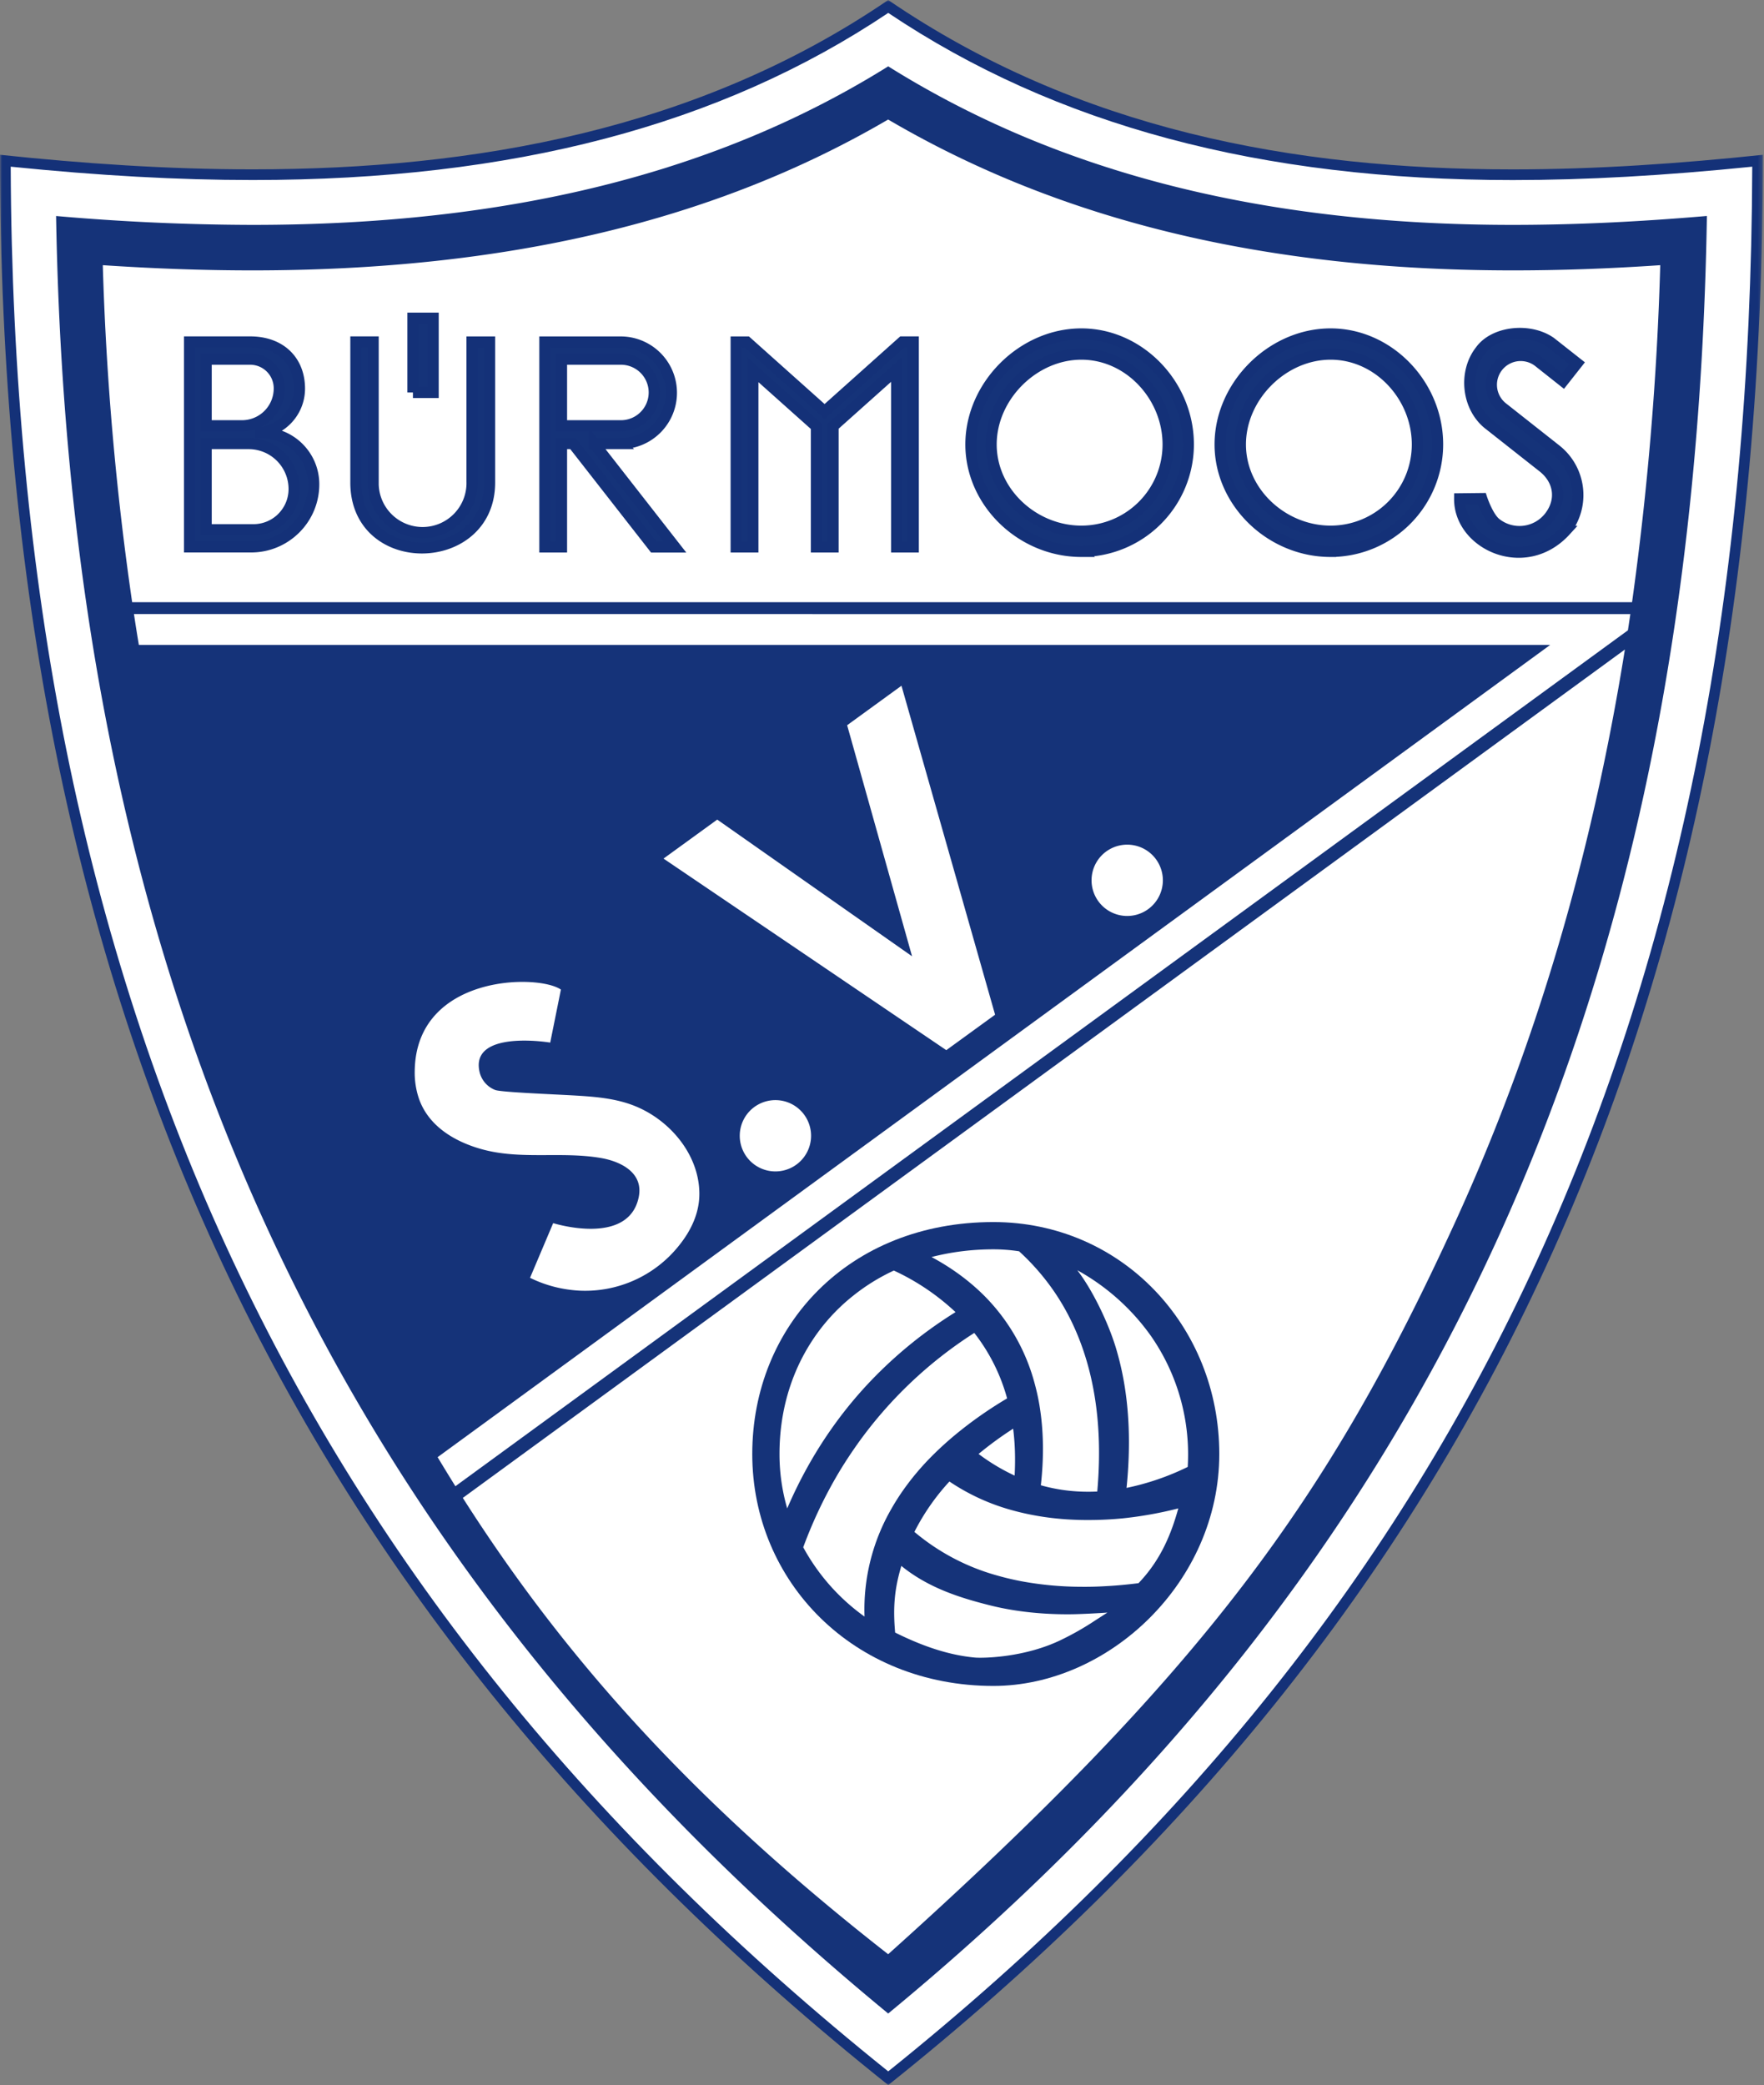 <svg xmlns="http://www.w3.org/2000/svg" width="423" height="500" fill="none"><rect width="100%" height="100%" fill="#808080" stroke="none"/><path fill="#fff" d="M213 498.36C68.9 383.05 1.6 236.88 1.27 38.54c21.68 2.26 41.1 3.35 59.31 3.35C123 41.9 172.86 28.7 213 1.55c40.11 27.14 89.12 40.34 149.77 40.34 17.82 0 37.04-1.1 58.7-3.35-.15 102.14-17.08 188.6-51.74 264.29-34.1 74.45-85.38 138.42-156.73 195.53Z"/><mask id="a" width="423" height="500" x="0" y="0" maskUnits="userSpaceOnUse" style="mask-type:luminance"><path fill="#fff" d="M0 0h422.75v500H0V0Z"/></mask><g mask="url(#a)"><path fill="#143178" d="M213 0C167.4 31.12 113.88 40.61 60.6 40.61c-20.39 0-40.75-1.39-60.6-3.49C0 242.72 71.63 387.21 213 500 354.35 387.2 422.74 242.73 422.74 37.12c-19.86 2.1-39.96 3.5-59.99 3.5-52.35 0-104.2-9.5-149.77-40.62Zm0 3.1c40.19 26.96 89.2 40.08 149.76 40.08 17.48 0 36.3-1.06 57.42-3.21-.3 101.32-17.2 187.16-51.63 262.33-33.88 73.99-84.78 137.6-155.56 194.42-71.25-57.2-122.68-120.8-157.18-194.44-17.7-37.75-31.11-78.96-39.9-122.47C7.22 136.74 2.74 89.71 2.57 39.97c21.15 2.15 40.16 3.2 58.02 3.2 62.3 0 112.18-13.1 152.4-40.07Z"/></g><path fill="#153379" d="M212.99 482.85C146.54 428.14 98.25 367.48 65.55 297.7c-33.4-71.3-50.5-151.88-52.1-245.9a552.64 552.64 0 0 0 47.15 2.13c61.47 0 111.44-12.45 152.39-38.02 40.86 25.57 89.96 38.02 149.77 38.02 14.47 0 29.8-.7 46.55-2.14-1.55 94.61-18.12 175.22-50.54 246.02-32.1 70.07-79.83 130.68-145.78 185.03Z"/><path fill="#fff" d="M398.12 63.6a735.47 735.47 0 0 1-6.76 80.81H31.69a703.44 703.44 0 0 1-7.04-80.82c12.56.84 24.47 1.25 35.94 1.25 60.75 0 110.8-11.85 152.38-36.18 41.45 24.33 90.64 36.18 149.8 36.18 11.2 0 22.9-.4 35.35-1.25ZM390.95 147.26l-.58 3.89L109.2 356.4c-1.43-2.3-2.86-4.63-4.26-6.97l266.78-194.77H33.3c-.42-2.46-.8-4.93-1.18-7.41M389.64 155.76c-8.03 50.02-21.57 95.55-40.79 137.51-30.25 66.06-59.9 107.18-135.87 175.36-47.6-37.18-78.1-71.9-102-109.43"/><path fill="#153379" d="M292.38 348.67c0 30.72-26.5 55.62-54.17 55.62-33.46 0-57.82-24.9-57.82-55.62 0-30.71 23.08-55.62 57.82-55.62 30.71 0 54.17 24.9 54.17 55.62Z"/><path fill="#fff" d="m265.55 386.7-2.98 1.92a67.81 67.81 0 0 1-7.88 4.51c-8.8 4.37-18.9 4.52-20.86 4.36-6.83-.62-13.35-3.1-19.18-6-.55-6.18-.13-10.57 1.49-15.98 6.4 5.2 13.87 7.61 21.28 9.46 1.98.5 3.97.89 5.95 1.2 4.59.71 9.16.98 13.56.93 2.16-.02 6.56-.25 8.62-.4ZM229.13 314.65a104.12 104.12 0 0 0-19.51 15.65 98.98 98.98 0 0 0-10.3 12.42c-4.07 5.8-7.6 12.13-10.55 19a46.55 46.55 0 0 1-1.85-13.05c0-9.86 2.6-18.79 7.24-26.24a45.52 45.52 0 0 1 10.4-11.69 47.56 47.56 0 0 1 9.78-6.06 55.79 55.79 0 0 1 14.79 9.97ZM241.5 335.34a97.33 97.33 0 0 0-12.33 8.64c-2.6 2.15-5 4.4-7.2 6.74-3.23 3.48-6 7.18-8.22 11.1a48.25 48.25 0 0 0-6.44 25.84 49.58 49.58 0 0 1-14.7-16.62c2.5-6.76 5.56-13.06 9.1-18.87 1.27-2.05 2.59-4.05 3.97-5.98v-.01a101.4 101.4 0 0 1 27.95-26.54 44.47 44.47 0 0 1 7.87 15.7Z"/><path fill="#fff" d="M282.55 361.72c-1.77 6.43-4.37 12.53-9.54 17.93-2.42.3-4.96.56-7.6.7-2.1.13-4.26.19-6.45.16a79.37 79.37 0 0 1-13.74-1.27 64.88 64.88 0 0 1-6.03-1.41 52.52 52.52 0 0 1-19.92-10.48 53.36 53.36 0 0 1 8.4-12.08 50.84 50.84 0 0 0 14.72 6.8c2.05.58 4.1 1.04 6.15 1.4 4.66.83 9.32 1.1 13.78 1.02 2.34-.03 4.63-.17 6.85-.38a93.6 93.6 0 0 0 13.38-2.39ZM284.9 348.68c0 1.03-.03 2.06-.09 3.09a61.5 61.5 0 0 1-14.67 5.03c1.06-10.4.6-19.37-.94-27.1-.45-2.27-1-4.43-1.62-6.5-1.9-6.26-5.7-14-9.25-18.6A53.13 53.13 0 0 1 276 320.38a49.7 49.7 0 0 1 8.9 28.3ZM263.11 357.67c-4.4.21-8.93-.2-13.52-1.5.73-6.48.64-12.3-.08-17.5-.33-2.47-.82-4.8-1.43-7A46.8 46.8 0 0 0 236 310.7c-3.99-3.98-8.4-7-12.62-9.26 4.64-1.2 9.6-1.85 14.83-1.85 2.07 0 4.13.16 6.16.47a55.8 55.8 0 0 1 8.43 9.68c3.1 4.54 5.76 9.9 7.65 16.2.64 2.1 1.18 4.3 1.63 6.6 1.42 7.24 1.89 15.56 1.04 25.12ZM243.3 353.85a48.21 48.21 0 0 1-8.64-5.19 85.85 85.85 0 0 1 8.29-6.06c.44 3.47.57 7.2.35 11.25ZM134.5 237.31l-2.56 12.7c-5.17-.78-19.14-1.7-16.9 7.22a6.12 6.12 0 0 0 3.71 4.15c1.42.55 14.4 1.04 19.35 1.34 4.83.29 9.75.7 14.28 2.56 8.25 3.38 15.12 11.46 15.32 20.62.12 5-2.1 9.34-4.88 12.79a28.77 28.77 0 0 1-24.06 10.8c-3.6-.22-7.61-1.07-11.66-3.07l5.55-13.11s18.1 5.7 20.52-6.27c1.16-5.74-4.15-8.47-8.97-9.33-9.53-1.67-19.22.49-28.69-2.13-6.46-1.8-12.75-5.5-15.06-12.15a19.41 19.41 0 0 1-1-6.6c.29-23.08 29.5-23.37 35.06-19.52ZM194.49 272.36a8.55 8.55 0 1 1-17.1 0 8.55 8.55 0 0 1 17.1 0ZM238.62 243.33l-11.7 8.5-67.81-45.94 12.88-9.35 46.72 32.78-15.57-55.41 13.03-9.47M278.85 211.1a8.55 8.55 0 1 1-17.1 0 8.55 8.55 0 0 1 17.1 0Z"/><path fill="#153379" d="M67.67 124.18a9.76 9.76 0 0 1-6.9 2.85H49.44v-20.66h10.19a10.9 10.9 0 0 1 10.9 10.9c0 2.7-1.1 5.14-2.86 6.9ZM49.44 86.14h10.55a6.98 6.98 0 0 1 6.98 6.98 8.94 8.94 0 0 1-8.98 8.98h-8.55V86.14Zm13.47 17.67H61.2c5.86 0 10.61-4.76 10.61-10.62C71.81 86.6 67.34 82 59.98 82H45.45v49.15H60.2c4.16 0 7.9-1.68 10.63-4.4a14.97 14.97 0 0 0 4.4-10.63c0-6.8-5.51-12.32-12.32-12.32Z"/><path stroke="#143178" stroke-miterlimit="10" stroke-width="2.67" d="M67.67 124.18a9.76 9.76 0 0 1-6.9 2.85H49.44v-20.66h10.19a10.9 10.9 0 0 1 10.9 10.9c0 2.7-1.1 5.14-2.86 6.9ZM49.44 86.13h10.55a6.98 6.98 0 0 1 6.98 7 8.94 8.94 0 0 1-8.98 8.97h-8.55V86.13Zm13.47 17.68H61.2c5.86 0 10.61-4.76 10.61-10.62C71.81 86.6 67.34 82 59.98 82H45.45v49.15H60.2c4.16 0 7.9-1.68 10.63-4.4a14.97 14.97 0 0 0 4.4-10.63c0-6.8-5.51-12.32-12.32-12.32Z"/><path fill="#153379" d="M117.4 82v33.7c0 20.6-32.06 21.24-32.06 0V82h4.14v33.52a11.86 11.86 0 1 0 23.71 0V82"/><path stroke="#143178" stroke-miterlimit="10" stroke-width="2.67" d="M117.4 82.01v33.7c0 20.59-32.06 21.23-32.06 0V82h4.14v33.51a11.86 11.86 0 1 0 23.71 0V82.01h4.2Z"/><path fill="#153379" stroke="#143178" stroke-miterlimit="10" stroke-width="2.67" d="M99.02 94.12h4.85V76.3h-4.85v17.82Z"/><path fill="#153379" d="M134.65 102.1V86.14h14.25a7.98 7.98 0 0 1 0 15.96h-14.25Zm7.81 4.27h6.36a12.18 12.18 0 1 0 0-24.36h-18.16v49.15h3.99v-24.79h2.75l19.37 24.8h5.06"/><path stroke="#143178" stroke-miterlimit="10" stroke-width="2.67" d="M134.65 102.1V86.13h14.25a7.98 7.98 0 0 1 0 15.97h-14.25Zm7.81 4.27h6.36a12.18 12.18 0 1 0 0-24.36h-18.16v49.15h3.99v-24.79h2.75l19.37 24.8h5.06l-19.37-24.8Z"/><path fill="#153379" d="M219 82v49.16h-3.99V88.58l-15.24 13.62v28.96h-4v-28.88l-15.24-13.62v42.5h-4V82.01h2.55l18.65 16.67L216.38 82"/><path stroke="#143178" stroke-miterlimit="10" stroke-width="2.67" d="M219 82v49.16h-3.99V88.58l-15.24 13.62v28.96h-4v-28.89l-15.24-13.61v42.5h-4V82.01h2.55l18.65 16.67L216.38 82H219Z"/><path fill="#153379" d="M259.31 127.39c-11.48 0-21.64-9.32-21.64-20.8 0-11.49 10.16-21.66 21.64-21.66 11.5 0 20.8 10.17 20.8 21.66a20.8 20.8 0 0 1-20.8 20.8Zm0-47.3c-14.11 0-26.49 12.38-26.49 26.5 0 13.9 12.13 25.65 26.5 25.65a25.68 25.68 0 0 0 25.64-25.65c0-14.37-11.75-26.5-25.65-26.5Z"/><path stroke="#143178" stroke-miterlimit="10" stroke-width="2.67" d="M259.31 127.38c-11.48 0-21.64-9.32-21.64-20.8 0-11.49 10.16-21.66 21.64-21.66 11.5 0 20.8 10.17 20.8 21.66a20.8 20.8 0 0 1-20.8 20.8Zm0-47.3c-14.11 0-26.49 12.38-26.49 26.5 0 13.9 12.13 25.65 26.5 25.65a25.68 25.68 0 0 0 25.64-25.65c0-14.36-11.75-26.5-25.65-26.5Z"/><path fill="#153379" d="M319.08 127.39c-11.48 0-21.64-9.32-21.64-20.8 0-11.49 10.16-21.66 21.64-21.66 11.5 0 20.8 10.17 20.8 21.66a20.8 20.8 0 0 1-20.8 20.8Zm0-47.3c-14.12 0-26.5 12.38-26.5 26.5 0 13.9 12.14 25.65 26.5 25.65a25.68 25.68 0 0 0 25.65-25.65c0-14.37-11.75-26.5-25.65-26.5Z"/><path stroke="#143178" stroke-miterlimit="10" stroke-width="2.67" d="M319.08 127.38c-11.48 0-21.64-9.32-21.64-20.8 0-11.49 10.16-21.66 21.64-21.66 11.5 0 20.8 10.17 20.8 21.66a20.8 20.8 0 0 1-20.8 20.8Zm0-47.3c-14.12 0-26.5 12.38-26.5 26.5 0 13.9 12.14 25.65 26.5 25.65a25.68 25.68 0 0 0 25.65-25.65c0-14.36-11.75-26.5-25.65-26.5Z"/><path fill="#153379" d="M375.4 127.26c-9.71 10.63-25.45 3.26-25.38-7.64l5.3-.06s1.45 4.41 3.38 5.94a9.14 9.14 0 0 0 12.83-1.5c3.13-3.97 2.45-8.86-1.5-11.99L357 101.73c-5.2-4.09-6.07-12.47-1.98-17.66 3.28-4.55 11.73-5.49 16.8-1.97l6.36 5.01-3.36 4.26-6-4.75a7.02 7.02 0 0 0-8.7 11.01l13 10.26c5.97 4.72 7 13.39 2.27 19.37Z"/><path stroke="#143178" stroke-miterlimit="10" stroke-width="2.67" d="M375.4 127.26c-9.71 10.63-25.45 3.26-25.38-7.64l5.3-.06s1.45 4.42 3.38 5.94a9.14 9.14 0 0 0 12.83-1.5c3.13-3.97 2.45-8.86-1.5-11.99L357 101.74c-5.2-4.1-6.07-12.48-1.98-17.67 3.28-4.55 11.73-5.49 16.8-1.97l6.36 5.01-3.36 4.26-6-4.75a7.02 7.02 0 0 0-8.7 11.01l13 10.26c5.97 4.72 7 13.4 2.27 19.37Z"/></svg>